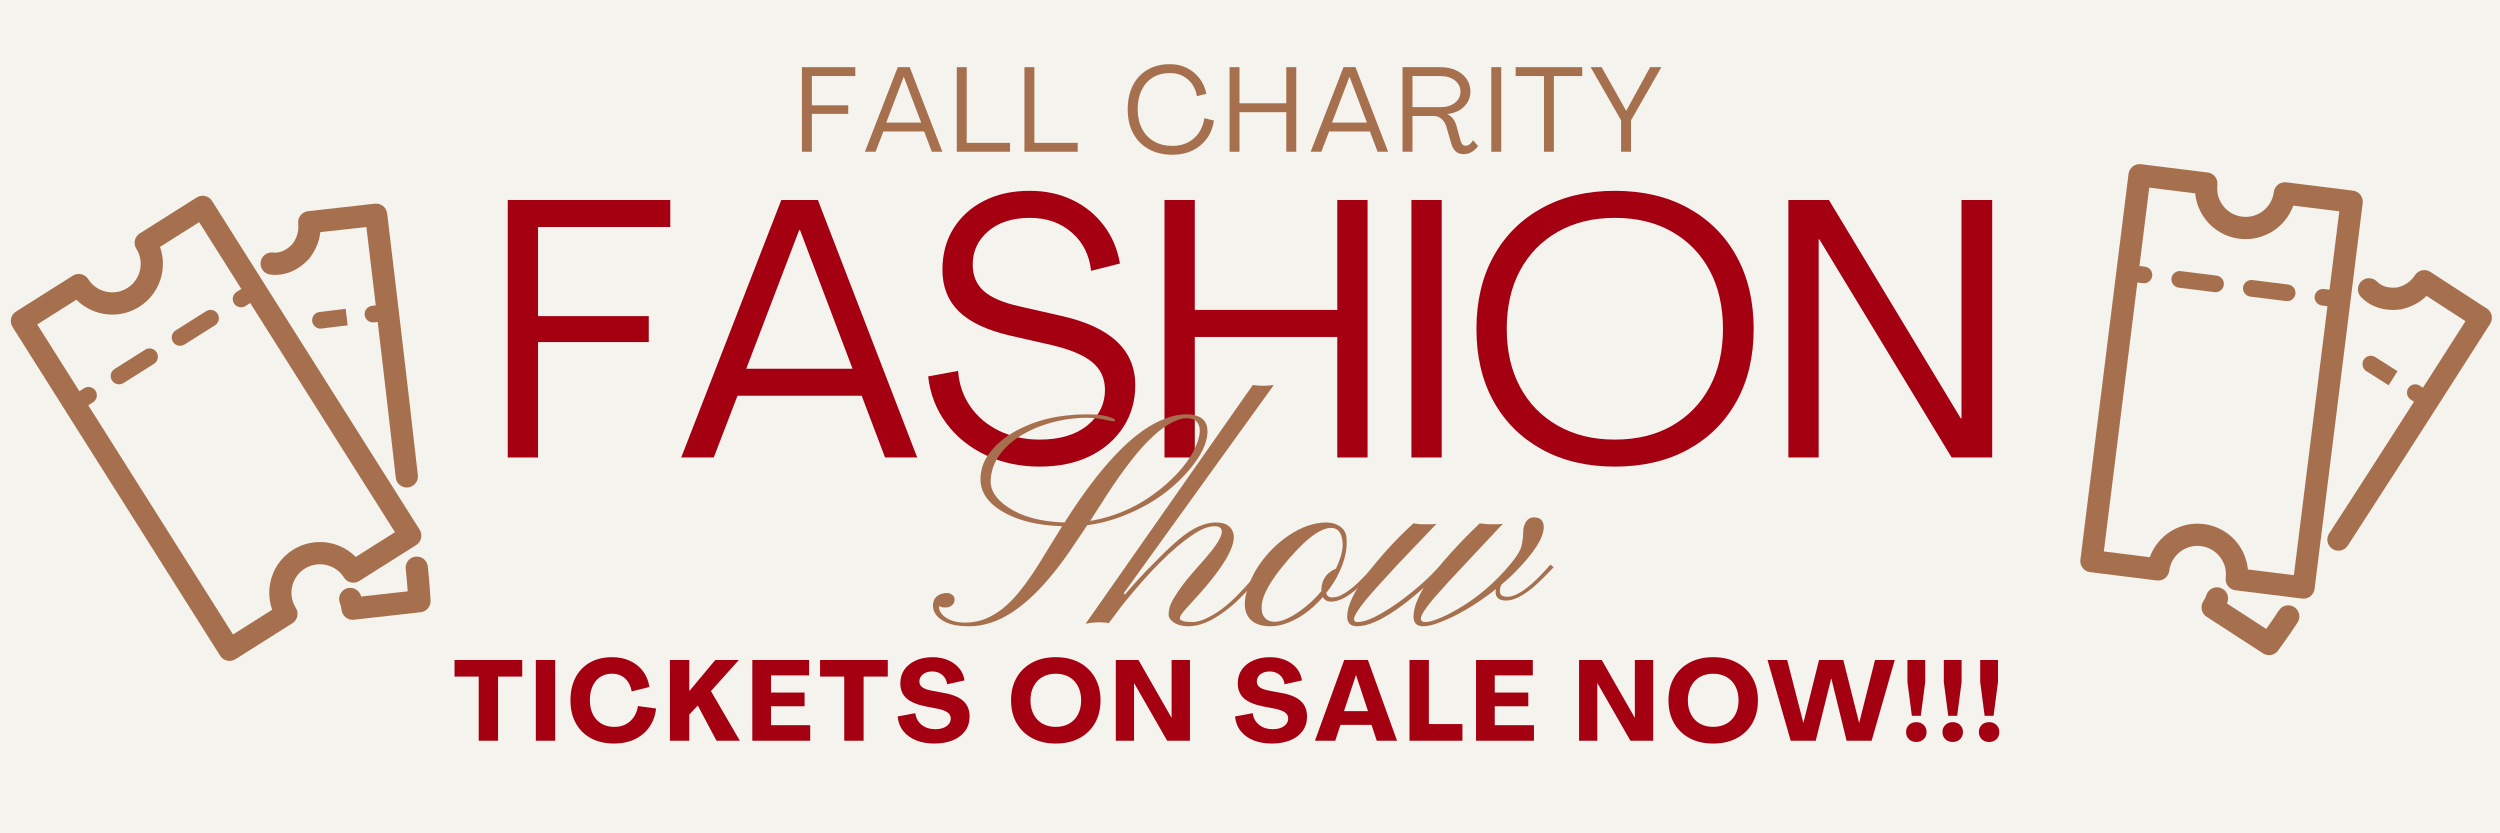 <svg version="1.0" preserveAspectRatio="xMidYMid meet" height="400" viewBox="0 0 900 300" zoomAndPan="magnify" width="1200" xmlns:xlink="http://www.w3.org/1999/xlink" xmlns="http://www.w3.org/2000/svg"><defs><g></g><clipPath id="09122f531e"><path clip-rule="nonzero" d="M 3 70 L 152 70 L 152 238 L 3 238 Z M 3 70"></path></clipPath><clipPath id="56f7775c9a"><path clip-rule="nonzero" d="M 41.984 30 L 206.633 104.578 L 135.148 262.395 L -29.496 187.816 Z M 41.984 30"></path></clipPath><clipPath id="248a60d246"><path clip-rule="nonzero" d="M 206.762 104.637 L 42.113 30.059 L -29.371 187.875 L 135.277 262.453 Z M 206.762 104.637"></path></clipPath><clipPath id="2806ae66de"><path clip-rule="nonzero" d="M 39 125 L 57 125 L 57 139 L 39 139 Z M 39 125"></path></clipPath><clipPath id="fb92077ea2"><path clip-rule="nonzero" d="M 41.984 30 L 206.633 104.578 L 135.148 262.395 L -29.496 187.816 Z M 41.984 30"></path></clipPath><clipPath id="c185d47ce5"><path clip-rule="nonzero" d="M 206.762 104.637 L 42.113 30.059 L -29.371 187.875 L 135.277 262.453 Z M 206.762 104.637"></path></clipPath><clipPath id="9df5ef95b3"><path clip-rule="nonzero" d="M 61 111 L 79 111 L 79 125 L 61 125 Z M 61 111"></path></clipPath><clipPath id="820321d4f7"><path clip-rule="nonzero" d="M 41.984 30 L 206.633 104.578 L 135.148 262.395 L -29.496 187.816 Z M 41.984 30"></path></clipPath><clipPath id="89266533cf"><path clip-rule="nonzero" d="M 206.762 104.637 L 42.113 30.059 L -29.371 187.875 L 135.277 262.453 Z M 206.762 104.637"></path></clipPath><clipPath id="fda9c78ccf"><path clip-rule="nonzero" d="M 93 73 L 151 73 L 151 176 L 93 176 Z M 93 73"></path></clipPath><clipPath id="4bbe3144ff"><path clip-rule="nonzero" d="M 41.984 30 L 206.633 104.578 L 135.148 262.395 L -29.496 187.816 Z M 41.984 30"></path></clipPath><clipPath id="7f1cf81225"><path clip-rule="nonzero" d="M 206.762 104.637 L 42.113 30.059 L -29.371 187.875 L 135.277 262.453 Z M 206.762 104.637"></path></clipPath><clipPath id="b705b56e1c"><path clip-rule="nonzero" d="M 122 200 L 156 200 L 156 224 L 122 224 Z M 122 200"></path></clipPath><clipPath id="f8d90d4a62"><path clip-rule="nonzero" d="M 41.984 30 L 206.633 104.578 L 135.148 262.395 L -29.496 187.816 Z M 41.984 30"></path></clipPath><clipPath id="b0dae13b6e"><path clip-rule="nonzero" d="M 206.762 104.637 L 42.113 30.059 L -29.371 187.875 L 135.277 262.453 Z M 206.762 104.637"></path></clipPath><clipPath id="f7d46672cc"><path clip-rule="nonzero" d="M 112 111 L 126 111 L 126 119 L 112 119 Z M 112 111"></path></clipPath><clipPath id="37932479cd"><path clip-rule="nonzero" d="M 41.984 30 L 206.633 104.578 L 135.148 262.395 L -29.496 187.816 Z M 41.984 30"></path></clipPath><clipPath id="a7d36eac2c"><path clip-rule="nonzero" d="M 206.762 104.637 L 42.113 30.059 L -29.371 187.875 L 135.277 262.453 Z M 206.762 104.637"></path></clipPath><clipPath id="1dd9e35dab"><path clip-rule="nonzero" d="M 748 59 L 851 59 L 851 216 L 748 216 Z M 748 59"></path></clipPath><clipPath id="ce5841cbc0"><path clip-rule="nonzero" d="M 850.891 18.594 L 930.824 180.707 L 775.438 257.324 L 695.504 95.211 Z M 850.891 18.594"></path></clipPath><clipPath id="9def0c8141"><path clip-rule="nonzero" d="M 930.887 180.832 L 850.953 18.719 L 695.566 95.336 L 775.5 257.449 Z M 930.887 180.832"></path></clipPath><clipPath id="9a38afdc0f"><path clip-rule="nonzero" d="M 781 97 L 801 97 L 801 106 L 781 106 Z M 781 97"></path></clipPath><clipPath id="43f9d28770"><path clip-rule="nonzero" d="M 850.891 18.594 L 930.824 180.707 L 775.438 257.324 L 695.504 95.211 Z M 850.891 18.594"></path></clipPath><clipPath id="6786d618aa"><path clip-rule="nonzero" d="M 930.887 180.832 L 850.953 18.719 L 695.566 95.336 L 775.5 257.449 Z M 930.887 180.832"></path></clipPath><clipPath id="cddfebbd54"><path clip-rule="nonzero" d="M 807 100 L 827 100 L 827 109 L 807 109 Z M 807 100"></path></clipPath><clipPath id="a1b7d84b9e"><path clip-rule="nonzero" d="M 850.891 18.594 L 930.824 180.707 L 775.438 257.324 L 695.504 95.211 Z M 850.891 18.594"></path></clipPath><clipPath id="44280b59b4"><path clip-rule="nonzero" d="M 930.887 180.832 L 850.953 18.719 L 695.566 95.336 L 775.5 257.449 Z M 930.887 180.832"></path></clipPath><clipPath id="2f975eaca7"><path clip-rule="nonzero" d="M 837 97 L 898 97 L 898 199 L 837 199 Z M 837 97"></path></clipPath><clipPath id="ecbc6873a1"><path clip-rule="nonzero" d="M 850.891 18.594 L 930.824 180.707 L 775.438 257.324 L 695.504 95.211 Z M 850.891 18.594"></path></clipPath><clipPath id="b73d0b6e7f"><path clip-rule="nonzero" d="M 930.887 180.832 L 850.953 18.719 L 695.566 95.336 L 775.5 257.449 Z M 930.887 180.832"></path></clipPath><clipPath id="da954dbb2e"><path clip-rule="nonzero" d="M 792 211 L 828 211 L 828 236 L 792 236 Z M 792 211"></path></clipPath><clipPath id="8069ecd4af"><path clip-rule="nonzero" d="M 850.891 18.594 L 930.824 180.707 L 775.438 257.324 L 695.504 95.211 Z M 850.891 18.594"></path></clipPath><clipPath id="a172556376"><path clip-rule="nonzero" d="M 930.887 180.832 L 850.953 18.719 L 695.566 95.336 L 775.5 257.449 Z M 930.887 180.832"></path></clipPath><clipPath id="30912cd34f"><path clip-rule="nonzero" d="M 850 128 L 864 128 L 864 139 L 850 139 Z M 850 128"></path></clipPath><clipPath id="94477289da"><path clip-rule="nonzero" d="M 850.891 18.594 L 930.824 180.707 L 775.438 257.324 L 695.504 95.211 Z M 850.891 18.594"></path></clipPath><clipPath id="431b0121a9"><path clip-rule="nonzero" d="M 930.887 180.832 L 850.953 18.719 L 695.566 95.336 L 775.5 257.449 Z M 930.887 180.832"></path></clipPath></defs><rect fill-opacity="1" height="360" y="-30" fill="#ffffff" width="1080" x="-90"></rect><rect fill-opacity="1" height="360" y="-30" fill="#f4f3ee" width="1080" x="-90"></rect><g fill-opacity="1" fill="#a40011"><g transform="translate(174.897, 164.695)"><g><path d="M 7.891 0 L 7.891 -92.703 L 66.406 -92.703 L 66.406 -82.969 L 18.797 -82.969 L 18.797 -50.891 L 58.656 -50.891 L 58.656 -41.547 L 18.797 -41.547 L 18.797 0 Z M 7.891 0"></path></g></g></g><g fill-opacity="1" fill="#a40011"><g transform="translate(243.932, 164.695)"><g><path d="M 1.312 0 L 37.344 -92.703 L 50.5 -92.703 L 86.266 0 L 74.688 0 L 66.281 -22.219 L 21.562 -22.219 L 13.016 0 Z M 24.719 -31.953 L 62.984 -31.953 L 44.047 -81.922 L 43.797 -81.922 Z M 24.719 -31.953"></path></g></g></g><g fill-opacity="1" fill="#a40011"><g transform="translate(331.508, 164.695)"><g><path d="M 42.734 3.281 C 35.641 3.281 29.176 1.898 23.344 -0.859 C 17.508 -3.617 12.773 -7.453 9.141 -12.359 C 5.504 -17.266 3.332 -22.875 2.625 -29.188 L 13.406 -31.172 C 13.758 -26.348 15.227 -22.07 17.812 -18.344 C 20.406 -14.613 23.867 -11.695 28.203 -9.594 C 32.547 -7.488 37.391 -6.438 42.734 -6.438 C 50.016 -6.438 55.758 -8.145 59.969 -11.562 C 64.176 -14.988 66.281 -19.242 66.281 -24.328 C 66.281 -28.453 64.742 -31.785 61.672 -34.328 C 58.609 -36.867 53.703 -38.926 46.953 -40.5 L 31.953 -43.922 C 23.711 -45.848 17.617 -48.738 13.672 -52.594 C 9.734 -56.457 7.766 -61.457 7.766 -67.594 C 7.766 -73.195 9.078 -78.125 11.703 -82.375 C 14.336 -86.633 18 -89.969 22.688 -92.375 C 27.375 -94.789 32.875 -96 39.188 -96 C 44.883 -96 50.008 -94.898 54.562 -92.703 C 59.125 -90.516 62.895 -87.445 65.875 -83.5 C 68.863 -79.551 70.797 -74.992 71.672 -69.828 L 61.281 -67.203 C 60.664 -72.898 58.344 -77.5 54.312 -81 C 50.281 -84.508 45.281 -86.266 39.312 -86.266 C 33 -86.266 27.977 -84.664 24.25 -81.469 C 20.531 -78.27 18.672 -74.258 18.672 -69.438 C 18.672 -65.488 19.984 -62.328 22.609 -59.953 C 25.242 -57.586 29.5 -55.75 35.375 -54.438 L 50.359 -51.016 C 68.242 -47.078 77.188 -38.75 77.188 -26.031 C 77.188 -20.426 75.758 -15.41 72.906 -10.984 C 70.062 -6.555 66.07 -3.07 60.938 -0.531 C 55.812 2.008 49.742 3.281 42.734 3.281 Z M 42.734 3.281"></path></g></g></g><g fill-opacity="1" fill="#a40011"><g transform="translate(411.327, 164.695)"><g><path d="M 7.891 0 L 7.891 -92.703 L 18.797 -92.703 L 18.797 -53.125 L 70.094 -53.125 L 70.094 -92.703 L 81 -92.703 L 81 0 L 70.094 0 L 70.094 -43.391 L 18.797 -43.391 L 18.797 0 Z M 7.891 0"></path></g></g></g><g fill-opacity="1" fill="#a40011"><g transform="translate(500.218, 164.695)"><g><path d="M 7.891 0 L 7.891 -92.703 L 18.797 -92.703 L 18.797 0 Z M 7.891 0"></path></g></g></g><g fill-opacity="1" fill="#a40011"><g transform="translate(526.912, 164.695)"><g><path d="M 54.438 3.281 C 44.445 3.281 35.703 1.223 28.203 -2.891 C 20.711 -7.016 14.906 -12.781 10.781 -20.188 C 6.664 -27.594 4.609 -36.289 4.609 -46.281 C 4.609 -56.281 6.664 -65.004 10.781 -72.453 C 14.906 -79.91 20.711 -85.695 28.203 -89.812 C 35.703 -93.938 44.445 -96 54.438 -96 C 64.52 -96 73.305 -93.938 80.797 -89.812 C 88.297 -85.695 94.102 -79.91 98.219 -72.453 C 102.344 -65.004 104.406 -56.281 104.406 -46.281 C 104.406 -36.289 102.344 -27.594 98.219 -20.188 C 94.102 -12.781 88.297 -7.016 80.797 -2.891 C 73.305 1.223 64.52 3.281 54.438 3.281 Z M 54.438 -6.438 C 62.332 -6.438 69.191 -8.102 75.016 -11.438 C 80.848 -14.77 85.363 -19.414 88.562 -25.375 C 91.758 -31.344 93.359 -38.312 93.359 -46.281 C 93.359 -54.352 91.758 -61.367 88.562 -67.328 C 85.363 -73.285 80.848 -77.93 75.016 -81.266 C 69.191 -84.598 62.332 -86.266 54.438 -86.266 C 46.633 -86.266 39.797 -84.598 33.922 -81.266 C 28.047 -77.93 23.508 -73.285 20.312 -67.328 C 17.113 -61.367 15.516 -54.352 15.516 -46.281 C 15.516 -38.312 17.113 -31.344 20.312 -25.375 C 23.508 -19.414 28.047 -14.77 33.922 -11.438 C 39.797 -8.102 46.633 -6.438 54.438 -6.438 Z M 54.438 -6.438"></path></g></g></g><g fill-opacity="1" fill="#a40011"><g transform="translate(635.922, 164.695)"><g><path d="M 7.891 0 L 7.891 -92.703 L 22.484 -92.703 L 69.953 -14.078 L 70.219 -14.078 L 70.219 -92.703 L 81.266 -92.703 L 81.266 0 L 66.672 0 L 19.062 -78.5 L 18.797 -78.5 L 18.797 0 Z M 7.891 0"></path></g></g></g><g fill-opacity="1" fill="#a6704f"><g transform="translate(342.183, 225.341)"><g><path d="M 1.469 -9.453 C 1.469 -8.66 1.16 -7.992 0.547 -7.453 C -0.066 -6.91 -0.844 -6.641 -1.781 -6.641 C -2.727 -6.641 -3.516 -6.816 -4.141 -7.172 L -4.141 -6.906 C -4.141 -5.344 -3.227 -3.984 -1.406 -2.828 C 0.406 -1.742 2.625 -1.203 5.25 -1.203 C 7.875 -1.203 10.301 -1.656 12.531 -2.562 C 14.758 -3.469 16.852 -4.707 18.812 -6.281 C 20.77 -7.852 22.629 -9.707 24.391 -11.844 C 26.148 -13.988 27.844 -16.273 29.469 -18.703 C 31.102 -21.129 32.703 -23.672 34.266 -26.328 L 40.188 -35.891 C 31.375 -36.18 24.25 -37.922 18.812 -41.109 C 13.125 -44.441 10.461 -48.648 10.828 -53.734 C 11.004 -56.953 12.18 -59.93 14.359 -62.672 C 16.535 -65.41 19.363 -67.797 22.844 -69.828 C 30.27 -74.066 39.062 -76.188 49.219 -76.188 C 53.383 -76.188 56.469 -75.695 58.469 -74.719 C 59.008 -74.426 59.281 -74.18 59.281 -73.984 C 59.281 -73.785 59.109 -73.688 58.766 -73.688 C 58.422 -73.688 58.129 -73.711 57.891 -73.766 C 57.648 -73.816 57.172 -73.914 56.453 -74.062 C 53.953 -74.645 51.41 -74.938 48.828 -74.938 C 46.254 -74.938 43.582 -74.691 40.812 -74.203 C 38.039 -73.711 35.383 -73.016 32.844 -72.109 C 30.312 -71.203 27.945 -70.094 25.75 -68.781 C 23.551 -67.477 21.641 -66.016 20.016 -64.391 C 16.535 -60.836 14.688 -56.941 14.469 -52.703 C 14.207 -49.004 16.273 -45.688 20.672 -42.75 C 25.703 -39.332 32.5 -37.5 41.062 -37.25 C 53.633 -57.113 65.145 -69.348 75.594 -73.953 C 79 -75.441 82.062 -76.188 84.781 -76.188 C 90.145 -76.188 92.719 -73.941 92.5 -69.453 C 92.281 -65.609 90.195 -61.312 86.25 -56.562 C 79.688 -48.688 71.129 -42.848 60.578 -39.047 C 56.922 -37.703 53.133 -36.773 49.219 -36.266 L 42.969 -26.969 C 33.207 -12.832 23.816 -4.258 14.797 -1.25 C 12.078 -0.344 9.461 0.109 6.953 0.109 C 4.453 0.109 2.43 -0.078 0.891 -0.453 C -0.641 -0.836 -1.953 -1.375 -3.047 -2.062 C -5.223 -3.477 -6.312 -5.238 -6.312 -7.344 C -6.312 -9.594 -5.188 -11.023 -2.938 -11.641 C -2.352 -11.785 -1.77 -11.859 -1.188 -11.859 C -0.613 -11.859 -0.031 -11.656 0.562 -11.25 C 1.164 -10.852 1.469 -10.254 1.469 -9.453 Z M 50.25 -37.797 C 60.395 -39.504 69.492 -43.891 77.547 -50.953 C 82.367 -55.191 85.812 -59.453 87.875 -63.734 C 90.164 -68.484 90.348 -71.82 88.422 -73.75 C 87.703 -74.469 86.477 -74.805 84.75 -74.766 C 83.031 -74.734 80.992 -74.031 78.641 -72.656 C 76.285 -71.281 73.816 -69.285 71.234 -66.672 C 66.348 -61.773 60.641 -54.145 54.109 -43.781 C 52.004 -40.551 50.719 -38.555 50.25 -37.797 Z M 50.25 -37.797"></path></g></g><g transform="translate(405.377, 225.341)"><g><path d="M -6.203 -1.031 C -7.18 -1.219 -8.27 -1.312 -9.469 -1.312 C -11.531 -1.312 -13.234 -1.129 -14.578 -0.766 L 45.625 -86.734 C 48.051 -86.379 50.57 -86.379 53.188 -86.734 L -0.766 -11.859 L -0.484 -11.25 C 2.266 -14.445 4.816 -17.273 7.172 -19.734 L 13.656 -26.266 C 17.352 -29.859 20.344 -32.395 22.625 -33.875 C 26.07 -36.125 29.332 -37.25 32.406 -37.25 C 35.633 -37.25 37.664 -36.086 38.5 -33.766 C 40.133 -29.273 35.039 -20.688 23.219 -8 L 21.094 -5.656 C 19.938 -4.352 19.359 -3.359 19.359 -2.672 C 19.359 -2.305 19.754 -2.004 20.547 -1.766 C 21.348 -1.523 22.473 -1.406 23.922 -1.406 C 25.379 -1.406 27.086 -1.867 29.047 -2.797 C 31.004 -3.723 32.906 -4.891 34.75 -6.297 C 36.602 -7.711 38.363 -9.273 40.031 -10.984 C 41.695 -12.691 43.191 -14.305 44.516 -15.828 C 45.836 -17.348 46.953 -18.688 47.859 -19.844 C 48.766 -21.008 49.379 -21.754 49.703 -22.078 L 50.906 -21.156 C 50.539 -20.758 49.875 -19.961 48.906 -18.766 C 47.945 -17.566 46.77 -16.176 45.375 -14.594 C 43.977 -13.02 42.398 -11.363 40.641 -9.625 C 38.891 -7.883 37.016 -6.305 35.016 -4.891 C 30.453 -1.555 26.301 0.109 22.562 0.109 C 19.594 0.109 17.398 -0.707 15.984 -2.344 C 15.547 -2.844 15.328 -3.438 15.328 -4.125 C 15.328 -4.82 15.426 -5.613 15.625 -6.5 C 15.832 -7.383 16.332 -8.516 17.125 -9.891 C 18.977 -13.016 21.426 -16.289 24.469 -19.719 C 27.52 -23.145 29.535 -25.473 30.516 -26.703 C 31.492 -27.93 32.27 -29 32.844 -29.906 C 33.938 -31.645 34.484 -32.988 34.484 -33.938 C 34.484 -35.238 33.629 -35.891 31.922 -35.891 C 29.641 -35.891 27.008 -34.875 24.031 -32.844 C 16.82 -28.02 8.41 -19.629 -1.203 -7.672 Z M -6.203 -1.031"></path></g></g><g transform="translate(454.702, 225.341)"><g><path d="M 24.469 -8.75 C 23.125 -8.75 22.145 -9.297 21.531 -10.391 C 17.219 -5.492 12.562 -2.25 7.562 -0.656 C 5.895 -0.145 4.27 0.109 2.688 0.109 C 1.113 0.109 -0.234 -0.07 -1.359 -0.438 C -2.484 -0.801 -3.41 -1.305 -4.141 -1.953 C -7.066 -4.492 -7.352 -8.863 -5 -15.062 C -4.094 -17.488 -2.922 -19.754 -1.484 -21.859 C -0.055 -23.961 1.551 -25.91 3.344 -27.703 C 5.133 -29.504 7.066 -31.109 9.141 -32.516 C 13.816 -35.672 18.383 -37.25 22.844 -37.25 C 24.758 -37.25 26.414 -36.75 27.812 -35.75 C 29.207 -34.758 29.957 -33.328 30.062 -31.453 C 30.176 -29.586 30.066 -27.836 29.734 -26.203 C 29.41 -24.578 28.926 -22.945 28.281 -21.312 C 26.977 -17.977 25.129 -14.828 22.734 -11.859 C 22.984 -10.805 23.676 -10.281 24.812 -10.281 C 25.957 -10.281 27.047 -10.539 28.078 -11.062 C 29.117 -11.594 30.156 -12.242 31.188 -13.016 C 32.219 -13.797 33.234 -14.664 34.234 -15.625 C 35.234 -16.594 36.148 -17.508 36.984 -18.375 L 39.047 -20.672 C 39.629 -21.359 40.047 -21.828 40.297 -22.078 L 41.5 -21.156 C 41.02 -20.719 40.414 -20.098 39.688 -19.297 C 38.969 -18.504 38.156 -17.656 37.25 -16.75 C 37.25 -16.75 36.289 -15.805 34.375 -13.922 C 30.633 -10.473 27.332 -8.75 24.469 -8.75 Z M 1.906 -1.953 C 2.488 -1.66 3.301 -1.516 4.344 -1.516 C 6.707 -1.516 9.738 -2.844 13.438 -5.5 C 16.258 -7.52 18.773 -9.859 20.984 -12.516 L 20.984 -12.719 C 20.984 -15.801 22.145 -18.125 24.469 -19.688 C 25.082 -20.125 25.664 -20.43 26.219 -20.609 C 27.957 -24.305 28.77 -27.332 28.656 -29.688 C 28.438 -33.426 27.062 -35.297 24.531 -35.297 C 20.25 -35.297 14.25 -30.473 6.531 -20.828 C 1.562 -14.586 -0.773 -9.727 -0.484 -6.25 C -0.484 -4.258 0.312 -2.828 1.906 -1.953 Z M 1.906 -1.953"></path></g></g><g transform="translate(494.62, 225.341)"><g><path d="M 2.609 -15.656 C -3.91 -8.551 -7.172 -4.164 -7.172 -2.5 C -7.172 -1.77 -6.766 -1.406 -5.953 -1.406 C -5.141 -1.406 -4.223 -1.551 -3.203 -1.844 C -2.191 -2.133 -1.016 -2.609 0.328 -3.266 C 3.148 -4.68 6.234 -6.602 9.578 -9.031 C 15.367 -13.301 20.113 -17.562 23.812 -21.812 L 25.281 -23.609 L 25.281 -23.547 C 28.77 -27.641 33.031 -32.098 38.062 -36.922 C 39.801 -36.703 41.18 -36.594 42.203 -36.594 C 44.234 -36.594 45.629 -36.648 46.391 -36.766 L 27.031 -16.094 L 21.312 -9.688 C 18.375 -6.164 16.906 -3.828 16.906 -2.672 C 16.906 -1.828 17.441 -1.406 18.516 -1.406 C 19.586 -1.406 21.164 -1.812 23.25 -2.625 C 25.332 -3.445 27.586 -4.566 30.016 -5.984 C 37.191 -10.117 43.57 -15.555 49.156 -22.297 C 51.477 -25.055 52.82 -27.312 53.188 -29.062 C 53.551 -30.82 53.734 -32.414 53.734 -33.844 C 53.734 -35.281 54.078 -36.516 54.766 -37.547 C 55.453 -38.578 56.375 -39.094 57.531 -39.094 C 59.926 -39.094 61.125 -37.914 61.125 -35.562 C 61.125 -31.645 57.516 -26.082 50.297 -18.875 C 49.68 -18.258 48.992 -17.602 48.234 -16.906 L 45.844 -14.844 C 44.688 -11.945 45.41 -10.5 48.016 -10.5 C 51.68 -10.5 56.848 -14.359 63.516 -22.078 L 64.719 -21.156 L 61.281 -17.625 C 55.77 -11.969 51.188 -9.141 47.531 -9.141 C 46.082 -9.141 45.047 -9.508 44.422 -10.25 C 43.805 -10.988 43.645 -11.992 43.938 -13.266 C 36.539 -7.504 29.617 -3.445 23.172 -1.094 C 21.023 -0.289 19.191 0.109 17.672 0.109 C 15.391 0.109 14.25 -1.066 14.25 -3.422 C 14.25 -6.254 15.484 -9.703 17.953 -13.766 L 14.469 -10.766 C 5.727 -3.516 -1.125 0.109 -6.094 0.109 C -8.445 0.109 -9.625 -1.051 -9.625 -3.375 C -9.625 -8.664 -5.035 -16.457 4.141 -26.75 C 7.066 -30.051 10.414 -33.441 14.188 -36.922 C 15.602 -36.703 16.75 -36.594 17.625 -36.594 L 19.516 -36.594 C 20.973 -36.594 21.973 -36.648 22.516 -36.766 L 8.703 -22.297 Z M 2.609 -15.656"></path></g></g></g><g fill-opacity="1" fill="#a40011"><g transform="translate(163.022, 266.662)"><g><path d="M 9.312 0 L 9.312 -23.094 L 0.609 -23.094 L 0.609 -29.062 L 24.984 -29.062 L 24.984 -23.094 L 16.281 -23.094 L 16.281 0 Z M 9.312 0"></path></g></g></g><g fill-opacity="1" fill="#a40011"><g transform="translate(190.647, 266.662)"><g><path d="M 2.25 0 L 2.25 -29.062 L 9.219 -29.062 L 9.219 0 Z M 2.25 0"></path></g></g></g><g fill-opacity="1" fill="#a40011"><g transform="translate(204.153, 266.662)"><g><path d="M 16.984 1.016 C 13.766 1.016 10.977 0.383 8.625 -0.875 C 6.27 -2.145 4.445 -3.941 3.156 -6.266 C 1.863 -8.586 1.219 -11.344 1.219 -14.531 C 1.219 -17.707 1.828 -20.457 3.047 -22.781 C 4.273 -25.113 6.008 -26.91 8.25 -28.172 C 10.5 -29.441 13.148 -30.078 16.203 -30.078 C 18.598 -30.078 20.738 -29.641 22.625 -28.766 C 24.52 -27.898 26.078 -26.664 27.297 -25.062 C 28.523 -23.457 29.301 -21.551 29.625 -19.344 L 23.266 -17.75 C 22.91 -19.707 22.117 -21.258 20.891 -22.406 C 19.672 -23.551 18.109 -24.125 16.203 -24.125 C 13.754 -24.125 11.805 -23.258 10.359 -21.531 C 8.922 -19.801 8.203 -17.469 8.203 -14.531 C 8.234 -11.613 9.039 -9.289 10.625 -7.562 C 12.219 -5.844 14.363 -4.984 17.062 -4.984 C 19.289 -4.984 21.164 -5.66 22.688 -7.016 C 24.219 -8.379 25.156 -10.203 25.5 -12.484 L 32.031 -11.594 C 31.738 -9.031 30.926 -6.801 29.594 -4.906 C 28.258 -3.02 26.516 -1.562 24.359 -0.531 C 22.211 0.5 19.754 1.016 16.984 1.016 Z M 16.984 1.016"></path></g></g></g><g fill-opacity="1" fill="#a40011"><g transform="translate(238.919, 266.662)"><g><path d="M 2.25 0 L 2.25 -29.062 L 9.219 -29.062 L 9.219 -18 L 9.312 -17.953 L 18.562 -29.062 L 27.062 -29.062 L 17.016 -17.875 L 27.422 0 L 19.016 0 L 12.281 -12.688 L 9.219 -9.422 L 9.219 0 Z M 2.25 0"></path></g></g></g><g fill-opacity="1" fill="#a40011"><g transform="translate(268.584, 266.662)"><g><path d="M 2.25 0 L 2.25 -29.062 L 22.688 -29.062 L 22.688 -23.516 L 8.984 -23.516 L 8.984 -17.344 L 21.062 -17.344 L 21.062 -12.406 L 8.984 -12.406 L 8.984 -5.594 L 23.094 -5.594 L 23.094 0 Z M 2.25 0"></path></g></g></g><g fill-opacity="1" fill="#a40011"><g transform="translate(294.618, 266.662)"><g><path d="M 9.312 0 L 9.312 -23.094 L 0.609 -23.094 L 0.609 -29.062 L 24.984 -29.062 L 24.984 -23.094 L 16.281 -23.094 L 16.281 0 Z M 9.312 0"></path></g></g></g><g fill-opacity="1" fill="#a40011"><g transform="translate(322.243, 266.662)"><g><path d="M 14.125 1.016 C 11.727 1.016 9.57 0.645 7.656 -0.094 C 5.738 -0.844 4.188 -1.945 3 -3.406 C 1.812 -4.863 1.109 -6.641 0.891 -8.734 L 7.266 -9.922 C 7.484 -8.18 8.242 -6.785 9.547 -5.734 C 10.859 -4.68 12.477 -4.156 14.406 -4.156 C 16.145 -4.156 17.516 -4.516 18.516 -5.234 C 19.523 -5.961 20.031 -6.883 20.031 -8 C 20.031 -8.895 19.648 -9.617 18.891 -10.172 C 18.129 -10.734 16.895 -11.191 15.188 -11.547 L 11.141 -12.328 C 7.93 -12.953 5.582 -13.93 4.094 -15.266 C 2.613 -16.598 1.875 -18.406 1.875 -20.688 C 1.875 -22.594 2.367 -24.242 3.359 -25.641 C 4.359 -27.047 5.734 -28.133 7.484 -28.906 C 9.242 -29.688 11.238 -30.078 13.469 -30.078 C 15.508 -30.078 17.352 -29.727 19 -29.031 C 20.645 -28.344 21.988 -27.375 23.031 -26.125 C 24.082 -24.875 24.734 -23.406 24.984 -21.719 L 18.734 -20.328 C 18.547 -21.742 17.961 -22.863 16.984 -23.688 C 16.004 -24.52 14.805 -24.938 13.391 -24.938 C 11.973 -24.938 10.844 -24.594 10 -23.906 C 9.156 -23.227 8.734 -22.375 8.734 -21.344 C 8.734 -20.469 9.078 -19.77 9.766 -19.25 C 10.461 -18.738 11.562 -18.336 13.062 -18.047 L 17.188 -17.266 C 20.5 -16.723 22.93 -15.754 24.484 -14.359 C 26.035 -12.973 26.812 -11.098 26.812 -8.734 C 26.812 -6.723 26.273 -4.984 25.203 -3.516 C 24.129 -2.047 22.641 -0.922 20.734 -0.141 C 18.828 0.629 16.625 1.016 14.125 1.016 Z M 14.125 1.016"></path></g></g></g><g fill-opacity="1" fill="#a40011"><g transform="translate(351.704, 266.662)"><g></g></g></g><g fill-opacity="1" fill="#a40011"><g transform="translate(362.762, 266.662)"><g><path d="M 17.297 1.016 C 14.066 1.016 11.242 0.367 8.828 -0.922 C 6.422 -2.211 4.551 -4.02 3.219 -6.344 C 1.883 -8.664 1.219 -11.395 1.219 -14.531 C 1.219 -17.656 1.883 -20.379 3.219 -22.703 C 4.551 -25.035 6.422 -26.848 8.828 -28.141 C 11.242 -29.43 14.066 -30.078 17.297 -30.078 C 20.566 -30.078 23.406 -29.43 25.812 -28.141 C 28.219 -26.848 30.086 -25.035 31.422 -22.703 C 32.754 -20.379 33.422 -17.656 33.422 -14.531 C 33.422 -11.395 32.754 -8.664 31.422 -6.344 C 30.086 -4.02 28.219 -2.211 25.812 -0.922 C 23.406 0.367 20.566 1.016 17.297 1.016 Z M 17.297 -4.984 C 19.148 -4.984 20.766 -5.375 22.141 -6.156 C 23.516 -6.945 24.578 -8.062 25.328 -9.5 C 26.078 -10.945 26.453 -12.625 26.453 -14.531 C 26.453 -16.457 26.078 -18.141 25.328 -19.578 C 24.578 -21.023 23.516 -22.145 22.141 -22.938 C 20.766 -23.727 19.148 -24.125 17.297 -24.125 C 15.473 -24.125 13.875 -23.727 12.5 -22.938 C 11.133 -22.145 10.078 -21.023 9.328 -19.578 C 8.578 -18.141 8.203 -16.457 8.203 -14.531 C 8.203 -12.625 8.578 -10.945 9.328 -9.5 C 10.078 -8.062 11.133 -6.945 12.5 -6.156 C 13.875 -5.375 15.473 -4.984 17.297 -4.984 Z M 17.297 -4.984"></path></g></g></g><g fill-opacity="1" fill="#a40011"><g transform="translate(399.446, 266.662)"><g><path d="M 2.25 0 L 2.25 -29.062 L 10.406 -29.062 L 22.25 -8.359 L 22.328 -8.359 L 22.328 -29.062 L 28.938 -29.062 L 28.938 0 L 20.734 0 L 8.891 -20.656 L 8.812 -20.656 L 8.812 0 Z M 2.25 0"></path></g></g></g><g fill-opacity="1" fill="#a40011"><g transform="translate(432.661, 266.662)"><g></g></g></g><g fill-opacity="1" fill="#a40011"><g transform="translate(443.719, 266.662)"><g><path d="M 14.125 1.016 C 11.727 1.016 9.57 0.645 7.656 -0.094 C 5.738 -0.844 4.188 -1.945 3 -3.406 C 1.812 -4.863 1.109 -6.641 0.891 -8.734 L 7.266 -9.922 C 7.484 -8.18 8.242 -6.785 9.547 -5.734 C 10.859 -4.68 12.477 -4.156 14.406 -4.156 C 16.145 -4.156 17.516 -4.516 18.516 -5.234 C 19.523 -5.961 20.031 -6.883 20.031 -8 C 20.031 -8.895 19.648 -9.617 18.891 -10.172 C 18.129 -10.734 16.895 -11.191 15.188 -11.547 L 11.141 -12.328 C 7.93 -12.953 5.582 -13.93 4.094 -15.266 C 2.613 -16.598 1.875 -18.406 1.875 -20.688 C 1.875 -22.594 2.367 -24.242 3.359 -25.641 C 4.359 -27.047 5.734 -28.133 7.484 -28.906 C 9.242 -29.688 11.238 -30.078 13.469 -30.078 C 15.508 -30.078 17.352 -29.727 19 -29.031 C 20.645 -28.344 21.988 -27.375 23.031 -26.125 C 24.082 -24.875 24.734 -23.406 24.984 -21.719 L 18.734 -20.328 C 18.547 -21.742 17.961 -22.863 16.984 -23.688 C 16.004 -24.52 14.805 -24.938 13.391 -24.938 C 11.973 -24.938 10.844 -24.594 10 -23.906 C 9.156 -23.227 8.734 -22.375 8.734 -21.344 C 8.734 -20.469 9.078 -19.77 9.766 -19.25 C 10.461 -18.738 11.562 -18.336 13.062 -18.047 L 17.188 -17.266 C 20.5 -16.723 22.93 -15.754 24.484 -14.359 C 26.035 -12.973 26.812 -11.098 26.812 -8.734 C 26.812 -6.723 26.273 -4.984 25.203 -3.516 C 24.129 -2.047 22.641 -0.922 20.734 -0.141 C 18.828 0.629 16.625 1.016 14.125 1.016 Z M 14.125 1.016"></path></g></g></g><g fill-opacity="1" fill="#a40011"><g transform="translate(473.181, 266.662)"><g><path d="M 0.203 0 L 10.734 -29.062 L 19.266 -29.062 L 29.75 0 L 22.453 0 L 20.562 -5.719 L 9.391 -5.719 L 7.516 0 Z M 10.656 -10.656 L 19.297 -10.656 L 15.016 -23.547 L 14.938 -23.547 Z M 10.656 -10.656"></path></g></g></g><g fill-opacity="1" fill="#a40011"><g transform="translate(505.172, 266.662)"><g><path d="M 2.25 0 L 2.25 -29.062 L 9.219 -29.062 L 9.219 -6 L 21.297 -6 L 21.297 0 Z M 2.25 0"></path></g></g></g><g fill-opacity="1" fill="#a40011"><g transform="translate(529.124, 266.662)"><g><path d="M 2.25 0 L 2.25 -29.062 L 22.688 -29.062 L 22.688 -23.516 L 8.984 -23.516 L 8.984 -17.344 L 21.062 -17.344 L 21.062 -12.406 L 8.984 -12.406 L 8.984 -5.594 L 23.094 -5.594 L 23.094 0 Z M 2.25 0"></path></g></g></g><g fill-opacity="1" fill="#a40011"><g transform="translate(555.158, 266.662)"><g></g></g></g><g fill-opacity="1" fill="#a40011"><g transform="translate(566.216, 266.662)"><g><path d="M 2.25 0 L 2.25 -29.062 L 10.406 -29.062 L 22.25 -8.359 L 22.328 -8.359 L 22.328 -29.062 L 28.938 -29.062 L 28.938 0 L 20.734 0 L 8.891 -20.656 L 8.812 -20.656 L 8.812 0 Z M 2.25 0"></path></g></g></g><g fill-opacity="1" fill="#a40011"><g transform="translate(599.431, 266.662)"><g><path d="M 17.297 1.016 C 14.066 1.016 11.242 0.367 8.828 -0.922 C 6.422 -2.211 4.551 -4.02 3.219 -6.344 C 1.883 -8.664 1.219 -11.395 1.219 -14.531 C 1.219 -17.656 1.883 -20.379 3.219 -22.703 C 4.551 -25.035 6.422 -26.848 8.828 -28.141 C 11.242 -29.43 14.066 -30.078 17.297 -30.078 C 20.566 -30.078 23.406 -29.43 25.812 -28.141 C 28.219 -26.848 30.086 -25.035 31.422 -22.703 C 32.754 -20.379 33.422 -17.656 33.422 -14.531 C 33.422 -11.395 32.754 -8.664 31.422 -6.344 C 30.086 -4.02 28.219 -2.211 25.812 -0.922 C 23.406 0.367 20.566 1.016 17.297 1.016 Z M 17.297 -4.984 C 19.148 -4.984 20.766 -5.375 22.141 -6.156 C 23.516 -6.945 24.578 -8.062 25.328 -9.5 C 26.078 -10.945 26.453 -12.625 26.453 -14.531 C 26.453 -16.457 26.078 -18.141 25.328 -19.578 C 24.578 -21.023 23.516 -22.145 22.141 -22.938 C 20.766 -23.727 19.148 -24.125 17.297 -24.125 C 15.473 -24.125 13.875 -23.727 12.5 -22.938 C 11.133 -22.145 10.078 -21.023 9.328 -19.578 C 8.578 -18.141 8.203 -16.457 8.203 -14.531 C 8.203 -12.625 8.578 -10.945 9.328 -9.5 C 10.078 -8.062 11.133 -6.945 12.5 -6.156 C 13.875 -5.375 15.473 -4.984 17.297 -4.984 Z M 17.297 -4.984"></path></g></g></g><g fill-opacity="1" fill="#a40011"><g transform="translate(636.115, 266.662)"><g><path d="M 8.531 0 L 0.203 -29.062 L 7.266 -29.062 L 13.062 -6.531 L 13.141 -6.531 L 18.734 -29.062 L 27.469 -29.062 L 33.141 -6.531 L 33.219 -6.531 L 38.891 -29.062 L 46 -29.062 L 37.672 0 L 28.656 0 L 23.188 -22.328 L 23.094 -22.328 L 17.547 0 Z M 8.531 0"></path></g></g></g><g fill-opacity="1" fill="#a40011"><g transform="translate(684.346, 266.662)"><g><path d="M 3.922 -8.984 L 2.328 -21.141 L 2.328 -29.062 L 8.734 -29.062 L 8.734 -21.141 L 7.141 -8.984 Z M 5.516 0.453 C 4.453 0.453 3.57 0.117 2.875 -0.547 C 2.188 -1.211 1.844 -2.078 1.844 -3.141 C 1.844 -4.172 2.188 -5.02 2.875 -5.688 C 3.57 -6.352 4.453 -6.688 5.516 -6.688 C 6.598 -6.688 7.484 -6.352 8.172 -5.688 C 8.867 -5.02 9.219 -4.172 9.219 -3.141 C 9.219 -2.078 8.867 -1.211 8.172 -0.547 C 7.484 0.117 6.598 0.453 5.516 0.453 Z M 5.516 0.453"></path></g></g></g><g fill-opacity="1" fill="#a40011"><g transform="translate(697.445, 266.662)"><g><path d="M 3.922 -8.984 L 2.328 -21.141 L 2.328 -29.062 L 8.734 -29.062 L 8.734 -21.141 L 7.141 -8.984 Z M 5.516 0.453 C 4.453 0.453 3.57 0.117 2.875 -0.547 C 2.188 -1.211 1.844 -2.078 1.844 -3.141 C 1.844 -4.172 2.188 -5.02 2.875 -5.688 C 3.57 -6.352 4.453 -6.688 5.516 -6.688 C 6.598 -6.688 7.484 -6.352 8.172 -5.688 C 8.867 -5.02 9.219 -4.172 9.219 -3.141 C 9.219 -2.078 8.867 -1.211 8.172 -0.547 C 7.484 0.117 6.598 0.453 5.516 0.453 Z M 5.516 0.453"></path></g></g></g><g fill-opacity="1" fill="#a40011"><g transform="translate(710.543, 266.662)"><g><path d="M 3.922 -8.984 L 2.328 -21.141 L 2.328 -29.062 L 8.734 -29.062 L 8.734 -21.141 L 7.141 -8.984 Z M 5.516 0.453 C 4.453 0.453 3.57 0.117 2.875 -0.547 C 2.188 -1.211 1.844 -2.078 1.844 -3.141 C 1.844 -4.172 2.188 -5.02 2.875 -5.688 C 3.57 -6.352 4.453 -6.688 5.516 -6.688 C 6.598 -6.688 7.484 -6.352 8.172 -5.688 C 8.867 -5.02 9.219 -4.172 9.219 -3.141 C 9.219 -2.078 8.867 -1.211 8.172 -0.547 C 7.484 0.117 6.598 0.453 5.516 0.453 Z M 5.516 0.453"></path></g></g></g><g fill-opacity="1" fill="#a6704f"><g transform="translate(286.097, 54.631)"><g><path d="M 2.594 0 L 2.594 -30.453 L 21.812 -30.453 L 21.812 -27.25 L 6.172 -27.25 L 6.172 -16.719 L 19.266 -16.719 L 19.266 -13.641 L 6.172 -13.641 L 6.172 0 Z M 2.594 0"></path></g></g></g><g fill-opacity="1" fill="#a6704f"><g transform="translate(310.927, 54.631)"><g><path d="M 0.438 0 L 12.266 -30.453 L 16.578 -30.453 L 28.328 0 L 24.531 0 L 21.766 -7.297 L 7.078 -7.297 L 4.281 0 Z M 8.125 -10.5 L 20.688 -10.5 L 14.469 -26.906 L 14.375 -26.906 Z M 8.125 -10.5"></path></g></g></g><g fill-opacity="1" fill="#a6704f"><g transform="translate(341.847, 54.631)"><g><path d="M 2.594 0 L 2.594 -30.453 L 6.172 -30.453 L 6.172 -3.203 L 21.766 -3.203 L 21.766 0 Z M 2.594 0"></path></g></g></g><g fill-opacity="1" fill="#a6704f"><g transform="translate(366.202, 54.631)"><g><path d="M 2.594 0 L 2.594 -30.453 L 6.172 -30.453 L 6.172 -3.203 L 21.766 -3.203 L 21.766 0 Z M 2.594 0"></path></g></g></g><g fill-opacity="1" fill="#a6704f"><g transform="translate(390.558, 54.631)"><g></g></g></g><g fill-opacity="1" fill="#a6704f"><g transform="translate(404.463, 54.631)"><g><path d="M 17.656 1.078 C 14.375 1.078 11.523 0.41 9.109 -0.922 C 6.691 -2.266 4.82 -4.148 3.5 -6.578 C 2.176 -9.016 1.516 -11.891 1.516 -15.203 C 1.516 -18.547 2.129 -21.43 3.359 -23.859 C 4.598 -26.297 6.352 -28.18 8.625 -29.516 C 10.906 -30.859 13.602 -31.531 16.719 -31.531 C 18.926 -31.531 20.93 -31.086 22.734 -30.203 C 24.535 -29.328 26.055 -28.098 27.297 -26.516 C 28.535 -24.93 29.383 -23.047 29.844 -20.859 L 26.438 -20.031 C 25.969 -22.594 24.852 -24.613 23.094 -26.094 C 21.344 -27.582 19.219 -28.328 16.719 -28.328 C 14.352 -28.328 12.301 -27.797 10.562 -26.734 C 8.82 -25.672 7.473 -24.148 6.516 -22.172 C 5.566 -20.203 5.094 -17.879 5.094 -15.203 C 5.125 -12.555 5.648 -10.242 6.672 -8.266 C 7.691 -6.297 9.145 -4.773 11.031 -3.703 C 12.914 -2.641 15.125 -2.109 17.656 -2.109 C 19.707 -2.109 21.535 -2.52 23.141 -3.344 C 24.754 -4.164 26.078 -5.32 27.109 -6.812 C 28.148 -8.312 28.816 -10.07 29.109 -12.094 L 32.562 -11.234 C 32.188 -8.723 31.32 -6.547 29.969 -4.703 C 28.613 -2.859 26.883 -1.43 24.781 -0.422 C 22.688 0.578 20.312 1.078 17.656 1.078 Z M 17.656 1.078"></path></g></g></g><g fill-opacity="1" fill="#a6704f"><g transform="translate(440.046, 54.631)"><g><path d="M 2.594 0 L 2.594 -30.453 L 6.172 -30.453 L 6.172 -17.453 L 23.016 -17.453 L 23.016 -30.453 L 26.609 -30.453 L 26.609 0 L 23.016 0 L 23.016 -14.25 L 6.172 -14.25 L 6.172 0 Z M 2.594 0"></path></g></g></g><g fill-opacity="1" fill="#a6704f"><g transform="translate(471.397, 54.631)"><g><path d="M 0.438 0 L 12.266 -30.453 L 16.578 -30.453 L 28.328 0 L 24.531 0 L 21.766 -7.297 L 7.078 -7.297 L 4.281 0 Z M 8.125 -10.5 L 20.688 -10.5 L 14.469 -26.906 L 14.375 -26.906 Z M 8.125 -10.5"></path></g></g></g><g fill-opacity="1" fill="#a6704f"><g transform="translate(502.317, 54.631)"><g><path d="M 24.609 0.859 C 23.398 0.859 22.441 0.531 21.734 -0.125 C 21.035 -0.789 20.531 -1.641 20.219 -2.672 L 18.359 -9.062 C 18.035 -10.188 17.461 -11.102 16.641 -11.812 C 15.828 -12.52 14.898 -12.875 13.859 -12.875 L 6.172 -12.875 L 6.172 0 L 2.594 0 L 2.594 -30.453 L 16.234 -30.453 C 18.336 -30.453 20.203 -30.078 21.828 -29.328 C 23.453 -28.578 24.723 -27.547 25.641 -26.234 C 26.566 -24.922 27.031 -23.414 27.031 -21.719 C 27.031 -19.625 26.297 -17.828 24.828 -16.328 C 23.359 -14.828 21.344 -13.906 18.781 -13.562 L 18.781 -13.516 C 19.613 -13.109 20.289 -12.551 20.812 -11.844 C 21.332 -11.145 21.723 -10.336 21.984 -9.422 L 23.5 -3.938 C 23.633 -3.414 23.852 -2.988 24.156 -2.656 C 24.457 -2.32 24.844 -2.156 25.312 -2.156 C 25.801 -2.156 26.281 -2.332 26.75 -2.688 C 27.227 -3.051 27.641 -3.535 27.984 -4.141 L 29.797 -2.031 C 29.16 -1.164 28.406 -0.469 27.531 0.062 C 26.656 0.594 25.68 0.859 24.609 0.859 Z M 6.172 -16.062 L 16.234 -16.062 C 18.367 -16.062 20.102 -16.578 21.438 -17.609 C 22.781 -18.648 23.453 -19.992 23.453 -21.641 C 23.453 -23.273 22.781 -24.617 21.438 -25.672 C 20.102 -26.723 18.367 -27.25 16.234 -27.25 L 6.172 -27.25 Z M 6.172 -16.062"></path></g></g></g><g fill-opacity="1" fill="#a6704f"><g transform="translate(534.273, 54.631)"><g><path d="M 2.594 0 L 2.594 -30.453 L 6.172 -30.453 L 6.172 0 Z M 2.594 0"></path></g></g></g><g fill-opacity="1" fill="#a6704f"><g transform="translate(545.198, 54.631)"><g><path d="M 10.625 0 L 10.625 -27.25 L 0.438 -27.25 L 0.438 -30.453 L 24.406 -30.453 L 24.406 -27.25 L 14.203 -27.25 L 14.203 0 Z M 10.625 0"></path></g></g></g><g fill-opacity="1" fill="#a6704f"><g transform="translate(572.188, 54.631)"><g><path d="M 11.406 0 L 11.406 -11.312 L 0.438 -30.453 L 4.406 -30.453 L 13.219 -14.766 L 13.266 -14.766 L 21.859 -30.453 L 25.906 -30.453 L 14.984 -11.312 L 14.984 0 Z M 11.406 0"></path></g></g></g><g clip-path="url(#09122f531e)"><g clip-path="url(#56f7775c9a)"><g clip-path="url(#248a60d246)"><path fill-rule="nonzero" fill-opacity="1" d="M 106.504 218.848 C 107.684 220.715 107.125 223.188 105.258 224.367 L 84.77 237.305 C 83.871 237.871 82.789 238.059 81.754 237.824 C 81.484 237.766 81.23 237.68 80.984 237.566 C 80.277 237.246 79.672 236.727 79.254 236.059 L 4.5 117.691 C 3.934 116.793 3.746 115.707 3.98 114.672 C 4.215 113.637 4.852 112.738 5.746 112.172 L 26.234 99.23 C 27.133 98.664 28.219 98.48 29.254 98.711 C 30.285 98.949 31.188 99.582 31.754 100.477 C 32.828 102.176 34.355 103.512 36.176 104.336 C 39.332 105.766 42.961 105.516 45.883 103.668 C 50.66 100.652 52.09 94.316 49.074 89.539 C 48.508 88.645 48.32 87.559 48.555 86.523 C 48.789 85.488 49.422 84.59 50.32 84.023 L 70.809 71.086 C 72.676 69.906 75.148 70.461 76.328 72.332 L 151.078 190.699 C 152.258 192.566 151.699 195.039 149.832 196.219 L 129.344 209.156 C 128.445 209.723 127.359 209.91 126.324 209.676 C 125.293 209.441 124.395 208.809 123.824 207.91 C 122.75 206.211 121.223 204.879 119.406 204.055 C 116.25 202.625 112.621 202.875 109.695 204.719 C 104.922 207.734 103.488 214.074 106.504 218.848 Z M 122.707 196.766 C 124.723 197.68 126.535 198.941 128.082 200.492 L 142.18 191.59 L 90.082 109.09 L 88.391 110.16 C 87.504 110.719 86.438 110.758 85.547 110.355 C 85.031 110.121 84.578 109.738 84.25 109.227 C 83.367 107.824 83.785 105.973 85.188 105.086 L 86.879 104.02 L 71.699 79.984 L 57.602 88.887 C 60.402 96.746 57.496 105.797 50.156 110.434 C 44.949 113.723 38.488 114.164 32.875 111.621 C 30.859 110.711 29.043 109.449 27.5 107.898 L 13.402 116.801 L 28.578 140.836 L 30.27 139.77 C 31.672 138.883 33.52 139.305 34.41 140.703 C 35.293 142.102 34.875 143.957 33.473 144.84 L 31.781 145.91 L 83.883 228.406 L 97.98 219.504 C 95.18 211.645 98.082 202.594 105.426 197.957 C 110.629 194.668 117.09 194.223 122.707 196.766 Z M 122.707 196.766" fill="#a6704f"></path></g></g></g><g clip-path="url(#2806ae66de)"><g clip-path="url(#fb92077ea2)"><g clip-path="url(#c185d47ce5)"><path fill-rule="nonzero" fill-opacity="1" d="M 44.457 137.902 C 43.57 138.465 42.504 138.5 41.613 138.098 C 41.098 137.863 40.641 137.48 40.316 136.969 C 39.434 135.566 39.852 133.715 41.254 132.828 L 52.238 125.895 C 53.637 125.008 55.492 125.434 56.379 126.828 C 57.262 128.23 56.84 130.082 55.441 130.969 Z M 44.457 137.902" fill="#a6704f"></path></g></g></g><g clip-path="url(#9df5ef95b3)"><g clip-path="url(#820321d4f7)"><g clip-path="url(#89266533cf)"><path fill-rule="nonzero" fill-opacity="1" d="M 66.426 124.031 C 65.539 124.59 64.473 124.629 63.582 124.227 C 63.066 123.992 62.613 123.609 62.285 123.098 C 61.402 121.695 61.82 119.844 63.219 118.957 L 74.203 112.023 C 75.605 111.137 77.453 111.559 78.344 112.957 C 79.227 114.359 78.809 116.211 77.406 117.094 Z M 66.426 124.031" fill="#a6704f"></path></g></g></g><g clip-path="url(#fda9c78ccf)"><g clip-path="url(#4bbe3144ff)"><g clip-path="url(#7f1cf81225)"><path fill-rule="nonzero" fill-opacity="1" d="M 107.348 80.445 C 107.102 78.254 108.68 76.273 110.875 76.027 L 134.957 73.324 C 137.141 73.082 139.109 74.645 139.375 76.82 C 139.445 77.414 146.531 136.344 150.43 171.066 C 150.676 173.258 149.094 175.238 146.898 175.484 C 146.156 175.566 145.438 175.441 144.805 175.156 C 143.562 174.594 142.641 173.41 142.477 171.957 C 140.66 155.75 138.145 134.266 135.973 115.902 L 134.598 116.059 C 134.039 116.117 133.504 116.023 133.027 115.809 C 132.098 115.387 131.406 114.5 131.281 113.41 C 131.098 111.762 132.281 110.277 133.93 110.094 L 135.27 109.945 C 133.793 97.508 132.547 87.094 131.902 81.719 L 115.309 83.578 C 114.957 86.84 113.703 89.93 111.676 92.598 C 111.66 92.625 111.637 92.652 111.621 92.68 C 111.527 92.797 111.461 92.926 111.367 93.043 C 111.336 93.082 111.297 93.109 111.266 93.145 C 111.234 93.184 111.211 93.223 111.176 93.262 C 107.25 97.469 102.328 99.457 97.316 98.852 C 96.898 98.805 96.508 98.691 96.145 98.527 C 94.594 97.824 93.609 96.18 93.824 94.406 C 94.09 92.211 96.078 90.648 98.273 90.91 C 100.637 91.195 103.086 90.133 105.199 87.93 C 106.883 85.797 107.652 83.148 107.348 80.445 Z M 107.348 80.445" fill="#a6704f"></path></g></g></g><g clip-path="url(#b705b56e1c)"><g clip-path="url(#f8d90d4a62)"><g clip-path="url(#b0dae13b6e)"><path fill-rule="nonzero" fill-opacity="1" d="M 149.59 200.379 C 151.789 200.133 153.766 201.715 154.012 203.91 C 154.605 209.184 154.996 215.91 155.008 216.191 C 155.133 218.312 153.574 220.16 151.465 220.398 L 127.379 223.102 C 126.656 223.18 125.934 223.062 125.285 222.77 C 124.984 222.633 124.699 222.461 124.438 222.25 C 123.609 221.586 123.074 220.621 122.957 219.566 C 122.859 218.699 122.656 217.855 122.348 217.051 C 121.559 214.988 122.594 212.676 124.656 211.887 C 126.719 211.098 129.027 212.129 129.82 214.191 C 129.891 214.379 129.961 214.566 130.023 214.754 L 146.773 212.875 C 146.605 210.512 146.355 207.43 146.062 204.801 C 145.816 202.605 147.395 200.625 149.59 200.379 Z M 149.59 200.379" fill="#a6704f"></path></g></g></g><g clip-path="url(#f7d46672cc)"><g clip-path="url(#37932479cd)"><g clip-path="url(#a7d36eac2c)"><path fill-rule="nonzero" fill-opacity="1" d="M 124.422 111.16 L 125.168 117.113 C 125.168 117.113 117.188 118.113 115.699 118.281 C 115.141 118.344 114.605 118.25 114.129 118.031 C 113.199 117.609 112.504 116.723 112.383 115.633 C 112.199 113.984 113.383 112.5 115.031 112.316 C 116.508 112.152 124.422 111.16 124.422 111.16 Z M 124.422 111.16" fill="#a6704f"></path></g></g></g><g clip-path="url(#1dd9e35dab)"><g clip-path="url(#ce5841cbc0)"><g clip-path="url(#9def0c8141)"><path fill-rule="nonzero" fill-opacity="1" d="M 780.93 205.492 C 780.656 207.684 778.656 209.238 776.465 208.965 L 752.418 205.969 C 751.367 205.836 750.41 205.293 749.758 204.453 C 749.59 204.238 749.445 204.008 749.328 203.766 C 748.984 203.07 748.848 202.285 748.945 201.504 L 766.277 62.582 C 766.41 61.531 766.953 60.574 767.789 59.922 C 768.629 59.27 769.688 58.977 770.742 59.109 L 794.789 62.109 C 795.844 62.238 796.801 62.785 797.453 63.621 C 798.098 64.461 798.395 65.52 798.262 66.574 C 798.016 68.566 798.352 70.566 799.234 72.359 C 800.766 75.465 803.727 77.574 807.16 78.004 C 812.762 78.703 817.891 74.715 818.59 69.109 C 818.723 68.055 819.266 67.098 820.102 66.445 C 820.941 65.797 822 65.504 823.055 65.633 L 847.102 68.637 C 849.293 68.91 850.848 70.906 850.574 73.102 L 833.242 212.02 C 832.969 214.211 830.969 215.766 828.777 215.492 L 804.73 212.496 C 803.68 212.363 802.723 211.816 802.07 210.98 C 801.418 210.145 801.125 209.082 801.258 208.031 C 801.504 206.035 801.172 204.031 800.289 202.242 C 798.754 199.137 795.793 197.023 792.363 196.598 C 786.758 195.898 781.629 199.887 780.93 205.492 Z M 807.461 198.703 C 808.441 200.691 809.043 202.82 809.254 204.996 L 825.797 207.059 L 837.879 110.238 L 835.895 109.992 C 834.855 109.863 834.004 109.215 833.574 108.34 C 833.324 107.832 833.215 107.246 833.289 106.645 C 833.496 105 834.992 103.836 836.637 104.039 L 838.621 104.285 L 842.141 76.078 L 825.594 74.016 C 822.773 81.867 814.785 87.016 806.168 85.945 C 800.059 85.18 794.785 81.426 792.059 75.898 C 791.078 73.914 790.477 71.785 790.266 69.605 L 773.723 67.543 L 770.203 95.75 L 772.188 95.996 C 773.832 96.203 774.992 97.699 774.793 99.348 C 774.586 100.992 773.086 102.156 771.445 101.953 L 769.457 101.703 L 757.379 198.523 L 773.926 200.59 C 776.746 192.734 784.734 187.586 793.352 188.66 C 799.461 189.422 804.738 193.176 807.461 198.703 Z M 807.461 198.703" fill="#a6704f"></path></g></g></g><g clip-path="url(#9a38afdc0f)"><g clip-path="url(#43f9d28770)"><g clip-path="url(#6786d618aa)"><path fill-rule="nonzero" fill-opacity="1" d="M 784.332 103.559 C 783.293 103.43 782.445 102.781 782.016 101.906 C 781.762 101.398 781.652 100.812 781.727 100.211 C 781.934 98.566 783.434 97.398 785.078 97.605 L 797.969 99.215 C 799.613 99.418 800.773 100.922 800.574 102.562 C 800.367 104.207 798.867 105.375 797.223 105.168 Z M 784.332 103.559" fill="#a6704f"></path></g></g></g><g clip-path="url(#cddfebbd54)"><g clip-path="url(#a1b7d84b9e)"><g clip-path="url(#44280b59b4)"><path fill-rule="nonzero" fill-opacity="1" d="M 810.117 106.777 C 809.074 106.648 808.227 106 807.797 105.125 C 807.543 104.617 807.434 104.031 807.508 103.426 C 807.715 101.785 809.215 100.617 810.859 100.82 L 823.746 102.43 C 825.391 102.633 826.555 104.133 826.355 105.777 C 826.148 107.422 824.648 108.59 823.004 108.383 Z M 810.117 106.777" fill="#a6704f"></path></g></g></g><g clip-path="url(#2f975eaca7)"><g clip-path="url(#ecbc6873a1)"><g clip-path="url(#b73d0b6e7f)"><path fill-rule="nonzero" fill-opacity="1" d="M 869.398 99.055 C 870.602 97.203 873.078 96.676 874.93 97.879 L 895.258 111.07 C 897.102 112.266 897.633 114.723 896.453 116.574 C 896.133 117.078 864.219 167.121 845.199 196.43 C 843.996 198.281 841.52 198.809 839.668 197.609 C 839.039 197.199 838.562 196.648 838.258 196.023 C 837.652 194.801 837.691 193.301 838.488 192.074 C 847.367 178.395 859.055 160.191 869.027 144.625 L 867.867 143.871 C 867.395 143.562 867.043 143.152 866.809 142.684 C 866.359 141.766 866.387 140.641 866.984 139.719 C 867.883 138.332 869.742 137.934 871.133 138.836 L 872.262 139.57 C 879.016 129.023 884.66 120.184 887.574 115.621 L 873.562 106.527 C 871.223 108.824 868.293 110.418 865.035 111.195 C 865.004 111.203 864.973 111.211 864.941 111.223 C 864.793 111.254 864.66 111.312 864.512 111.34 C 864.465 111.352 864.418 111.348 864.371 111.355 C 864.32 111.363 864.277 111.383 864.23 111.391 C 858.523 112.152 853.457 110.562 849.969 106.918 C 849.676 106.613 849.445 106.277 849.27 105.918 C 848.516 104.395 848.797 102.5 850.09 101.262 C 851.688 99.734 854.219 99.789 855.746 101.387 C 857.391 103.105 859.961 103.836 862.992 103.477 C 865.645 102.895 867.918 101.336 869.398 99.055 Z M 869.398 99.055" fill="#a6704f"></path></g></g></g><g clip-path="url(#da954dbb2e)"><g clip-path="url(#8069ecd4af)"><g clip-path="url(#a172556376)"><path fill-rule="nonzero" fill-opacity="1" d="M 825.949 218.555 C 827.805 219.762 828.332 222.238 827.129 224.09 C 824.238 228.543 820.273 233.988 820.105 234.219 C 818.852 235.934 816.477 236.371 814.695 235.219 L 794.367 222.023 C 793.758 221.629 793.273 221.078 792.957 220.438 C 792.809 220.141 792.699 219.828 792.633 219.5 C 792.41 218.461 792.613 217.379 793.188 216.488 C 793.664 215.758 794.043 214.973 794.316 214.156 C 795.016 212.059 797.281 210.93 799.375 211.629 C 801.473 212.328 802.602 214.59 801.906 216.688 C 801.844 216.875 801.777 217.062 801.707 217.25 L 815.844 226.426 C 817.211 224.492 818.977 221.953 820.418 219.734 C 821.621 217.883 824.098 217.352 825.949 218.555 Z M 825.949 218.555" fill="#a6704f"></path></g></g></g><g clip-path="url(#30912cd34f)"><g clip-path="url(#94477289da)"><g clip-path="url(#431b0121a9)"><path fill-rule="nonzero" fill-opacity="1" d="M 863.109 133.629 L 859.906 138.703 C 859.906 138.703 853.105 134.414 851.848 133.598 C 851.379 133.289 851.023 132.879 850.793 132.41 C 850.34 131.492 850.367 130.367 850.965 129.445 C 851.867 128.055 853.727 127.66 855.117 128.562 C 856.363 129.375 863.105 133.629 863.109 133.629 Z M 863.109 133.629" fill="#a6704f"></path></g></g></g></svg>